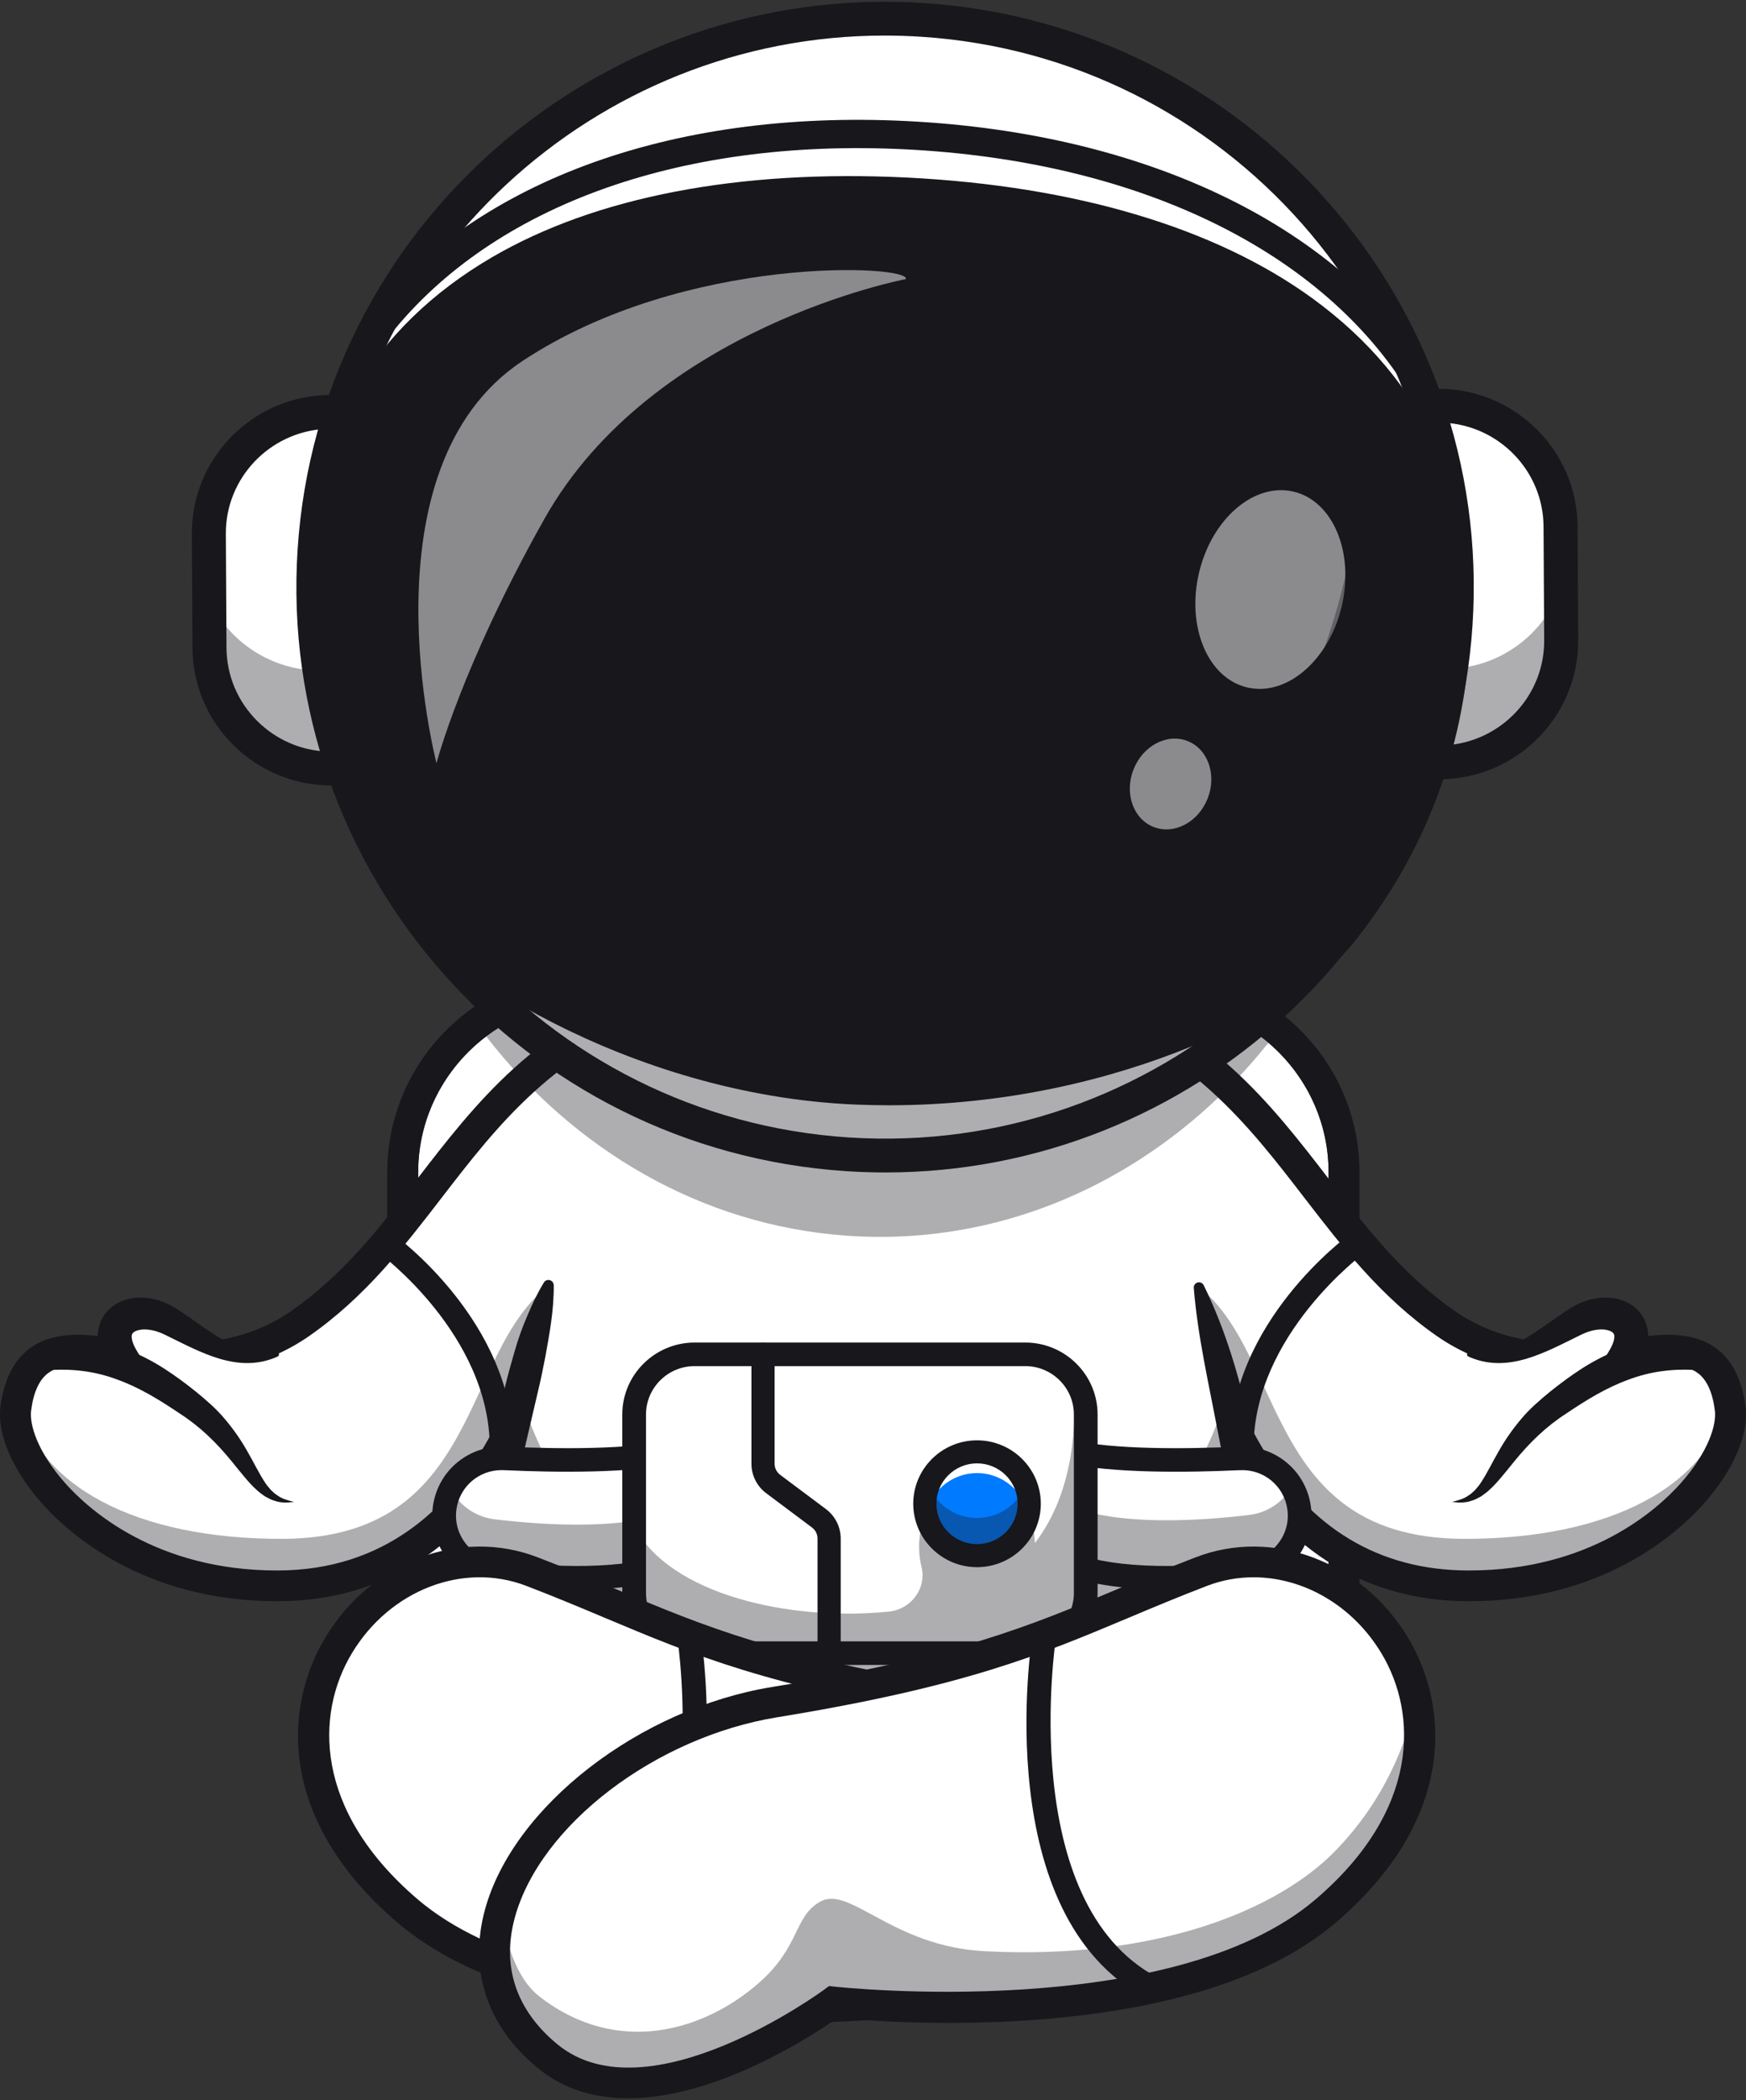 <svg width="198" height="238" viewBox="0 0 198 238" fill="none" xmlns="http://www.w3.org/2000/svg">
<rect x="0" y="0" width="198" height="238" fill="#333333" stroke="none"/>
<g clip-path="url(#clip0_35002_38109)">
<path d="M150.664 132.842V196.073C150.664 206.707 141.906 215.405 131.209 215.405H66.877C56.179 215.405 47.422 206.707 47.422 196.073V132.842C47.422 126.581 50.456 120.994 55.133 117.457C58.404 114.981 62.476 113.51 66.877 113.51H131.209C136.021 113.51 140.439 115.273 143.846 118.179C148.015 121.73 150.664 126.99 150.664 132.842Z" fill="white"/>
<path d="M131.206 113.508C141.906 113.508 150.661 122.207 150.661 132.84V196.073C150.661 206.705 141.906 215.405 131.206 215.405H66.877C56.177 215.405 47.423 206.705 47.423 196.073V132.84C47.423 122.207 56.177 113.508 66.877 113.508H131.206ZM131.206 110.027H66.877C54.219 110.027 43.919 120.26 43.919 132.84V196.073C43.919 208.652 54.218 218.886 66.877 218.886H131.206C143.865 218.886 154.165 208.653 154.165 196.073V132.84C154.165 120.262 143.866 110.027 131.206 110.027Z" fill="#17171C"/>
<path d="M122.329 112.862C145.141 120.645 148.439 139.217 163.967 150.004C168.602 153.223 174.984 154.989 185.085 153.418C189.73 152.696 195.254 152.052 196.21 159.658C196.987 165.84 186.23 179.771 166.487 179.727C140.437 179.67 135.933 149.595 135.933 149.595L122.328 112.862H122.329Z" fill="white"/>
<g opacity="0.35">
<path d="M133.029 144.12L135.932 149.594C135.932 149.594 140.438 179.669 166.487 179.729C186.231 179.773 196.986 165.841 196.21 159.658C196.158 159.24 196.092 158.849 196.014 158.48C193.955 168.387 182.55 174.434 165.994 174.399C141.552 174.346 146.367 149.751 133.029 144.12Z" fill="#17171C"/>
</g>
<path d="M166.583 181.468H166.484C155.174 181.443 145.99 175.924 139.927 165.511C135.429 157.786 134.25 150.171 134.202 149.85C134.06 148.899 134.719 148.014 135.676 147.872C136.636 147.728 137.523 148.386 137.666 149.337C137.677 149.409 138.818 156.699 143.01 163.854C148.489 173.208 156.39 177.963 166.491 177.986H166.583C180.306 177.986 187.932 171.088 190.577 168.119C193.767 164.536 194.669 161.438 194.472 159.873C194.213 157.812 193.565 156.379 192.546 155.617C190.914 154.396 188.214 154.693 185.356 155.137C175.978 156.595 168.653 155.382 162.964 151.43C156.596 147.007 152.184 141.282 147.918 135.747C141.589 127.533 135.044 119.04 121.76 114.508C120.845 114.196 120.358 113.206 120.673 112.298C120.987 111.388 121.984 110.904 122.899 111.216C137.182 116.09 144.055 125.007 150.7 133.631C154.993 139.201 159.048 144.463 164.972 148.579C169.952 152.038 176.256 153.031 184.815 151.699C187.558 151.272 191.702 150.629 194.654 152.838C196.458 154.188 197.567 156.411 197.948 159.443C198.338 162.544 196.563 166.651 193.2 170.427C190.24 173.75 181.729 181.468 166.583 181.468Z" fill="#17171C"/>
<path d="M183.343 154.966C187.466 150.233 183.088 147.273 178.685 149.777C174.686 152.053 171.113 154.796 166.578 153.493C166.578 153.493 166.921 156.354 170.563 159.495C174.205 162.635 183.343 154.965 183.343 154.965V154.966Z" fill="white"/>
<path d="M182.019 153.827C182.514 153.11 182.919 152.379 183.029 151.835C183.084 151.567 183.078 151.372 183.047 151.277C183.02 151.174 182.986 151.126 182.884 151.018C182.669 150.816 182.033 150.608 181.315 150.679C180.957 150.713 180.575 150.779 180.194 150.903C180.003 150.968 179.811 151.033 179.622 151.12C179.532 151.155 179.423 151.206 179.304 151.266L178.963 151.434C177.13 152.324 175.221 153.354 173.071 153.997C171.998 154.306 170.861 154.511 169.728 154.474C168.595 154.449 167.489 154.184 166.508 153.733C166.381 153.674 166.326 153.525 166.384 153.4C166.432 153.299 166.537 153.244 166.643 153.256H166.647C167.668 153.372 168.665 153.323 169.607 153.112C170.549 152.895 171.44 152.536 172.294 152.075C174.011 151.161 175.607 149.913 177.369 148.726L177.701 148.504C177.807 148.431 177.923 148.355 178.066 148.271C178.33 148.104 178.613 147.956 178.899 147.813C179.477 147.535 180.102 147.312 180.772 147.186C181.442 147.06 182.155 147.009 182.907 147.111C183.654 147.221 184.446 147.48 185.171 148.005C185.532 148.267 185.87 148.596 186.144 148.981C186.406 149.372 186.628 149.806 186.744 150.254C187.009 151.156 186.923 152.031 186.727 152.76C186.317 154.232 185.51 155.255 184.666 156.106C183.986 156.792 182.876 156.801 182.185 156.125C181.57 155.522 181.496 154.579 181.97 153.897L182.017 153.828L182.019 153.827Z" fill="#17171C"/>
<path d="M164.655 170.214C165.358 170.044 166.031 169.858 166.564 169.459C166.85 169.304 167.069 169.044 167.305 168.837C167.509 168.574 167.734 168.358 167.909 168.069C168.647 166.977 169.234 165.702 169.966 164.455C170.676 163.194 171.529 161.968 172.499 160.825C173.457 159.669 174.62 158.676 175.771 157.731C176.866 156.853 178.05 155.964 179.305 155.154C180.559 154.341 181.911 153.635 183.332 153.049C186.173 151.879 189.396 151.407 192.493 151.791C193.453 151.91 194.134 152.78 194.014 153.733C193.9 154.645 193.096 155.303 192.189 155.256L192.143 155.254C189.598 155.118 187.059 155.444 184.634 156.373C182.186 157.26 179.929 158.639 177.583 160.219C175.336 161.666 173.455 163.493 171.707 165.638C171.272 166.177 170.833 166.727 170.366 167.279C169.901 167.831 169.425 168.398 168.842 168.901C168.709 169.032 168.558 169.153 168.397 169.266C168.239 169.381 168.091 169.502 167.926 169.604C167.57 169.783 167.246 169.991 166.863 170.084C166.131 170.351 165.356 170.303 164.655 170.213V170.214Z" fill="#17171C"/>
<path d="M140.817 165.41C140.075 165.41 139.473 164.812 139.473 164.074C139.473 149.9 152.598 140.227 153.157 139.822C153.757 139.388 154.598 139.517 155.035 140.115C155.472 140.711 155.34 141.546 154.74 141.981C154.567 142.109 142.161 151.3 142.161 164.074C142.161 164.812 141.559 165.41 140.817 165.41Z" fill="#17171C"/>
<path d="M75.672 112.862C52.861 120.645 49.562 139.217 34.034 150.004C29.399 153.223 23.017 154.989 12.917 153.418C8.271 152.696 2.747 152.052 1.791 159.658C1.014 165.84 11.771 179.771 31.514 179.727C57.564 179.67 62.069 149.595 62.069 149.595L75.673 112.862H75.672Z" fill="white"/>
<g opacity="0.35">
<path d="M64.972 144.12L62.068 149.594C62.068 149.594 57.563 179.669 31.513 179.729C11.769 179.773 1.015 165.841 1.79 159.658C1.843 159.24 1.908 158.849 1.987 158.48C4.045 168.387 15.451 174.434 32.007 174.399C56.449 174.346 51.633 149.751 64.972 144.12Z" fill="#17171C"/>
</g>
<path d="M31.418 181.468C16.27 181.468 7.761 173.75 4.801 170.427C1.438 166.651 -0.337 162.544 0.053 159.443C0.434 156.412 1.543 154.189 3.347 152.838C6.299 150.628 10.443 151.271 13.186 151.699C21.745 153.03 28.049 152.037 33.029 148.579C38.953 144.463 43.008 139.202 47.301 133.631C53.947 125.007 60.82 116.09 75.102 111.216C76.018 110.904 77.014 111.388 77.328 112.298C77.642 113.207 77.155 114.196 76.241 114.508C62.957 119.04 56.413 127.534 50.083 135.747C45.817 141.283 41.405 147.007 35.037 151.43C29.348 155.383 22.022 156.596 12.645 155.137C9.787 154.693 7.087 154.396 5.455 155.617C4.435 156.38 3.787 157.812 3.528 159.873C3.331 161.438 4.233 164.536 7.422 168.119C10.068 171.089 17.695 177.986 31.417 177.986H31.509C55.771 177.932 60.291 149.624 60.334 149.337C60.475 148.386 61.365 147.727 62.324 147.872C63.281 148.013 63.941 148.899 63.798 149.85C63.75 150.171 62.571 157.786 58.073 165.511C52.01 175.924 42.826 181.442 31.516 181.468H31.417H31.418Z" fill="#17171C"/>
<path d="M56.883 165.41C56.141 165.41 55.539 164.812 55.539 164.074C55.539 151.274 43.083 142.072 42.959 141.98C42.36 141.545 42.228 140.71 42.666 140.115C43.104 139.518 43.944 139.389 44.542 139.823C45.102 140.228 58.227 149.901 58.227 164.075C58.227 164.813 57.625 165.411 56.883 165.411V165.41Z" fill="#17171C"/>
<path d="M14.656 154.966C10.533 150.233 14.912 147.273 19.314 149.777C23.314 152.053 26.887 154.796 31.421 153.493C31.421 153.493 31.078 156.354 27.436 159.495C23.794 162.635 14.656 154.965 14.656 154.965V154.966Z" fill="white"/>
<path d="M13.333 156.105C12.489 155.254 11.682 154.231 11.271 152.759C11.076 152.03 10.991 151.156 11.257 150.253C11.371 149.805 11.594 149.371 11.857 148.98C12.13 148.595 12.468 148.266 12.829 148.004C13.554 147.48 14.347 147.22 15.093 147.11C15.846 147.008 16.558 147.058 17.228 147.185C17.899 147.311 18.524 147.534 19.101 147.812C19.387 147.955 19.67 148.102 19.934 148.27C20.077 148.354 20.192 148.43 20.299 148.503L20.631 148.725C22.392 149.912 23.988 151.159 25.706 152.074C26.56 152.536 27.451 152.895 28.393 153.111C29.335 153.323 30.331 153.371 31.353 153.256H31.357C31.496 153.24 31.622 153.338 31.638 153.477C31.651 153.588 31.589 153.689 31.493 153.733C30.512 154.184 29.405 154.45 28.273 154.474C27.14 154.511 26.003 154.306 24.93 153.997C22.781 153.353 20.872 152.323 19.039 151.434L18.697 151.266C18.578 151.206 18.469 151.155 18.379 151.12C18.19 151.033 17.998 150.968 17.807 150.903C17.426 150.78 17.044 150.714 16.686 150.679C15.967 150.608 15.331 150.816 15.117 151.018C15.014 151.126 14.981 151.174 14.954 151.277C14.924 151.372 14.917 151.567 14.972 151.835C15.081 152.379 15.487 153.111 15.982 153.827L16.03 153.895C16.578 154.687 16.376 155.773 15.577 156.318C14.865 156.804 13.919 156.696 13.334 156.104L13.333 156.105Z" fill="#17171C"/>
<path d="M33.347 170.214C32.646 170.304 31.871 170.352 31.139 170.085C30.756 169.992 30.432 169.784 30.076 169.605C29.911 169.503 29.763 169.382 29.605 169.267C29.445 169.154 29.293 169.033 29.16 168.902C28.577 168.399 28.101 167.834 27.636 167.28C27.168 166.728 26.73 166.178 26.295 165.639C24.547 163.494 22.666 161.667 20.418 160.22C18.074 158.639 15.817 157.26 13.367 156.373C10.944 155.445 8.405 155.119 5.859 155.255L5.819 155.257C4.853 155.308 4.027 154.572 3.976 153.612C3.926 152.696 4.606 151.906 5.508 151.792C8.604 151.407 11.828 151.88 14.669 153.05C16.089 153.636 17.442 154.341 18.696 155.155C19.951 155.965 21.135 156.853 22.23 157.732C23.381 158.677 24.542 159.67 25.502 160.826C26.471 161.969 27.325 163.196 28.035 164.456C28.768 165.703 29.354 166.978 30.092 168.07C30.267 168.359 30.492 168.575 30.696 168.838C30.932 169.045 31.151 169.306 31.437 169.46C31.97 169.861 32.643 170.045 33.346 170.215L33.347 170.214Z" fill="#17171C"/>
<path d="M145.515 210.87H52.567C52.567 210.87 52.465 200.55 54.295 185.223C54.621 182.474 55.011 179.559 55.48 176.512C57.53 163.082 61.018 147.107 66.956 131.231C67.848 128.843 68.799 126.457 69.804 124.083C70.605 122.197 71.441 120.321 72.32 118.456C72.959 117.089 73.621 115.73 74.303 114.377H123.784C124.467 115.73 125.128 117.089 125.767 118.456C126.656 120.342 127.502 122.245 128.31 124.151C129.461 126.87 130.537 129.603 131.543 132.336C137.229 147.848 140.604 163.394 142.604 176.511C143.073 179.568 143.464 182.493 143.793 185.253C145.62 200.566 145.518 210.873 145.518 210.873L145.515 210.87Z" fill="white"/>
<g opacity="0.35">
<path d="M145.515 210.87H52.567C52.567 210.87 52.465 200.55 54.295 185.223C54.621 182.473 55.011 179.558 55.48 176.512C56.363 170.729 57.513 164.472 59.011 157.957C63.866 174.812 79.508 187.645 98.666 187.645H99.498C118.605 187.645 134.203 174.879 139.105 158.088C140.589 164.556 141.726 170.767 142.602 176.509C143.071 179.566 143.462 182.491 143.791 185.251C145.618 200.564 145.515 210.871 145.515 210.871V210.87Z" fill="#17171C"/>
</g>
<path d="M136.5 145.654C138.976 150.683 140.529 156.031 141.731 161.431C142.387 164.123 142.846 166.854 143.335 169.577C143.567 170.942 143.758 172.312 143.971 173.678L144.291 175.728L144.574 177.783L145.131 181.893L145.642 186.009C145.945 188.758 146.237 191.508 146.464 194.264C146.926 199.787 147.246 205.275 147.268 210.885L147.274 212.608H98.253V209.127H99.834V212.608H50.812L50.818 210.885C50.84 205.248 51.163 199.734 51.629 194.185C52.099 188.647 52.729 183.124 53.555 177.629L53.855 175.567L54.197 173.511C54.43 172.141 54.641 170.768 54.891 169.4C55.42 166.671 55.899 163.933 56.442 161.205C56.713 159.841 56.946 158.468 57.283 157.118C57.611 155.766 57.985 154.425 58.377 153.089C58.755 151.75 59.233 150.436 59.788 149.146C60.33 147.853 60.929 146.577 61.675 145.351C61.846 145.066 62.219 144.976 62.505 145.146C62.691 145.258 62.795 145.454 62.797 145.655V145.672C62.819 148.542 62.3 151.235 61.809 153.937C61.549 155.285 61.27 156.626 60.945 157.957L60.009 161.96C58.714 167.29 57.846 172.714 57.02 178.134C56.205 183.559 55.583 189.013 55.119 194.477C54.659 199.93 54.342 205.447 54.32 210.853L52.569 209.129H99.833V212.61H98.251V209.129H145.516L143.764 210.853C143.744 205.473 143.429 199.981 142.973 194.555C142.504 189.119 141.917 183.685 141.068 178.292C140.26 172.892 139.149 167.546 138.09 162.197C137.084 156.829 135.834 151.539 135.378 145.975V145.962C135.35 145.638 135.593 145.353 135.92 145.327C136.17 145.307 136.396 145.445 136.501 145.655L136.5 145.654Z" fill="#17171C"/>
<g opacity="0.35">
<path d="M98.787 176.773C99.176 177.366 99.554 177.947 99.918 178.518C99.55 177.947 99.173 177.362 98.787 176.773Z" fill="#17171C"/>
</g>
<path d="M76.85 177.099C71.09 179.415 62.178 178.93 56.102 178.2C52.458 177.762 49.9 174.421 50.437 170.813C50.927 167.519 53.843 165.125 57.19 165.281C62.873 165.546 71.398 165.67 76.796 164.479" fill="white"/>
<g opacity="0.35">
<path d="M76.851 177.098C71.091 179.417 62.178 178.928 56.103 178.203C52.459 177.763 49.9 174.42 50.438 170.814C50.544 170.077 50.778 169.386 51.108 168.756C52.067 170.576 53.884 171.917 56.102 172.186C62.167 172.916 71.065 173.402 76.825 171.096L76.851 177.098Z" fill="#17171C"/>
</g>
<path d="M65.405 180.14C62.081 180.14 58.774 179.867 55.942 179.527C53.819 179.271 51.935 178.2 50.637 176.51C49.337 174.817 48.794 172.724 49.108 170.617C49.702 166.625 53.197 163.766 57.254 163.946C63.186 164.223 71.343 164.312 76.506 163.175C77.261 163.009 79.141 163.012 80.276 166.639C81.456 170.408 81.343 176.732 77.355 178.336C74.002 179.685 69.689 180.139 65.404 180.139L65.405 180.14ZM56.88 166.609C54.321 166.609 52.146 168.461 51.767 171.007C51.561 172.396 51.919 173.775 52.775 174.889C53.629 176.001 54.869 176.707 56.266 176.874C62.434 177.615 70.924 178.041 76.347 175.86C77.8 175.276 78.128 172.934 78.202 171.954C78.433 168.895 77.472 166.329 76.917 165.819C71.461 166.981 63.16 166.894 57.128 166.613C57.045 166.61 56.962 166.608 56.88 166.608V166.609Z" fill="#17171C"/>
<path d="M141.647 178.199C138.796 178.542 135.316 178.832 131.833 178.799C131.594 178.799 131.357 178.796 131.117 178.788C130.867 178.785 130.612 178.777 130.361 178.767C130.19 178.764 130.024 178.756 129.859 178.749C129.659 178.738 129.462 178.727 129.267 178.717C129.016 178.702 128.764 178.685 128.517 178.666H128.499C128.252 178.648 128.001 178.627 127.754 178.601C127.59 178.586 127.427 178.569 127.267 178.551C127.129 178.54 126.99 178.522 126.856 178.507C126.641 178.482 126.427 178.453 126.219 178.424C126.019 178.395 125.822 178.366 125.63 178.333C125.59 178.33 125.55 178.326 125.514 178.315C125.285 178.283 125.059 178.242 124.837 178.199C124.612 178.16 124.39 178.116 124.172 178.069C124.153 178.066 124.135 178.062 124.117 178.058C123.993 178.03 123.87 178.004 123.749 177.975C123.615 177.946 123.48 177.914 123.346 177.878H123.343C122.932 177.776 122.529 177.661 122.135 177.538C121.924 177.473 121.714 177.401 121.506 177.329C121.299 177.256 121.095 177.177 120.898 177.098L120.924 171.039L120.953 164.478C122.335 164.785 123.923 165.002 125.615 165.154C130.53 165.598 136.329 165.475 140.559 165.28C140.661 165.277 140.762 165.272 140.867 165.272C144.081 165.272 146.837 167.621 147.311 170.811C147.848 174.42 145.289 177.761 141.646 178.199H141.647Z" fill="white"/>
<g opacity="0.35">
<path d="M141.647 178.199C138.796 178.542 135.316 178.832 131.833 178.799C131.594 178.799 131.357 178.796 131.117 178.788C130.867 178.785 130.612 178.778 130.361 178.767C130.19 178.764 130.024 178.756 129.859 178.749C129.659 178.738 129.462 178.727 129.267 178.717C129.016 178.702 128.764 178.685 128.517 178.666H128.499C128.252 178.648 128.001 178.627 127.754 178.601C127.59 178.586 127.427 178.569 127.267 178.551C127.129 178.54 126.99 178.522 126.856 178.507C126.642 178.482 126.427 178.453 126.219 178.424C126.019 178.395 125.822 178.366 125.63 178.333C125.59 178.33 125.55 178.326 125.514 178.315C125.285 178.283 125.059 178.242 124.837 178.199C124.612 178.16 124.39 178.116 124.172 178.069C124.153 178.066 124.135 178.062 124.117 178.058C123.993 178.03 123.87 178.004 123.749 177.975C123.615 177.946 123.48 177.914 123.346 177.878H123.343C122.932 177.776 122.529 177.661 122.135 177.538C121.924 177.473 121.714 177.4 121.506 177.329C121.299 177.257 121.095 177.177 120.898 177.098L120.924 171.039L120.928 170.602C121.112 170.678 121.309 170.754 121.506 170.822C121.714 170.895 121.924 170.967 122.135 171.032C122.528 171.155 122.932 171.27 123.343 171.372H123.346C123.48 171.408 123.615 171.44 123.749 171.469C123.87 171.498 123.993 171.523 124.117 171.552L124.172 171.563C124.39 171.61 124.612 171.654 124.837 171.693C125.059 171.737 125.285 171.776 125.514 171.809C125.55 171.819 125.59 171.823 125.63 171.827C125.822 171.859 126.019 171.888 126.219 171.918C126.427 171.946 126.641 171.975 126.856 172.001C126.99 172.016 127.129 172.033 127.267 172.045C127.427 172.063 127.59 172.081 127.754 172.095C128.001 172.121 128.252 172.142 128.499 172.16H128.517C128.764 172.178 129.015 172.196 129.267 172.21C129.463 172.221 129.659 172.232 129.859 172.242C130.023 172.25 130.19 172.256 130.361 172.261C130.612 172.271 130.867 172.279 131.117 172.282C131.357 172.289 131.594 172.293 131.833 172.293C135.316 172.325 138.796 172.036 141.647 171.693C143.763 171.44 145.516 170.205 146.504 168.507C146.907 169.2 147.188 169.977 147.312 170.812C147.849 174.421 145.29 177.762 141.647 178.2V178.199Z" fill="#17171C"/>
</g>
<path d="M132.345 180.14C128.06 180.14 123.748 179.686 120.394 178.337C116.406 176.733 116.294 170.409 117.472 166.64C118.608 163.012 120.488 163.011 121.242 163.176C126.406 164.313 134.562 164.224 140.495 163.947C144.55 163.769 148.046 166.626 148.641 170.618C148.953 172.725 148.41 174.819 147.111 176.511C145.813 178.202 143.93 179.272 141.807 179.528C138.976 179.868 135.668 180.141 132.344 180.141L132.345 180.14ZM121.404 175.86C126.827 178.042 135.317 177.616 141.485 176.874C142.882 176.707 144.121 176.001 144.976 174.889C145.832 173.775 146.19 172.395 145.983 171.007C145.592 168.38 143.292 166.497 140.623 166.614C134.59 166.895 126.29 166.983 120.834 165.82C120.279 166.33 119.318 168.895 119.549 171.955C119.623 172.935 119.952 175.277 121.404 175.861V175.86Z" fill="#17171C"/>
<path d="M123.126 160.308V180.532C123.126 184.285 120.035 187.356 116.259 187.356H78.776C75.005 187.356 71.915 184.285 71.915 180.532V160.308C71.915 156.555 75.005 153.49 78.776 153.49H116.259C118.481 153.49 120.466 154.554 121.724 156.193C122.603 157.337 123.126 158.765 123.126 160.309V160.308Z" fill="white"/>
<g opacity="0.35">
<path d="M123.126 160.308V180.533C123.126 184.283 120.035 187.354 116.258 187.354H78.775C75.002 187.354 71.915 184.287 71.915 180.537V172.968C75.93 180.725 89.573 183.777 100.799 182.646C103.306 182.394 105.099 180.026 104.501 177.594C104.323 176.869 104.227 176.098 104.227 175.301C104.227 170.89 107.168 167.313 110.797 167.313C114.426 167.313 117.178 170.659 117.363 174.872C121.861 169.03 122.104 161.212 121.726 156.193C122.602 157.338 123.126 158.765 123.126 160.308Z" fill="#17171C"/>
</g>
<path d="M116.261 188.69H78.777C74.251 188.69 70.569 185.032 70.569 180.535V160.308C70.569 155.81 74.251 152.152 78.777 152.152H116.261C120.787 152.152 124.469 155.81 124.469 160.308V180.535C124.469 185.033 120.787 188.69 116.261 188.69ZM78.777 154.823C75.734 154.823 73.257 157.284 73.257 160.308V180.535C73.257 183.559 75.733 186.019 78.777 186.019H116.261C119.304 186.019 121.78 183.559 121.78 180.535V160.308C121.78 157.284 119.305 154.823 116.261 154.823H78.777Z" fill="#17171C"/>
<path d="M110.796 176.303C114.065 176.303 116.715 173.67 116.715 170.422C116.715 167.173 114.065 164.54 110.796 164.54C107.528 164.54 104.878 167.173 104.878 170.422C104.878 173.67 107.528 176.303 110.796 176.303Z" fill="#007AFF"/>
<path d="M116.717 170.957C116.717 171.276 116.692 171.588 116.641 171.894C116.19 169.09 113.745 166.949 110.797 166.949C107.85 166.949 105.405 169.09 104.954 171.894C104.901 171.588 104.878 171.276 104.878 170.957C104.878 167.708 107.528 165.075 110.797 165.075C114.066 165.075 116.717 167.708 116.717 170.957Z" fill="white"/>
<g opacity="0.35">
<path d="M116.714 170.421C116.714 173.669 114.064 176.302 110.795 176.302C107.526 176.302 104.878 173.669 104.878 170.421C104.878 169.669 105.02 168.952 105.284 168.292C106.137 170.486 108.284 172.039 110.796 172.039C113.308 172.039 115.456 170.486 116.308 168.292C116.572 168.952 116.715 169.669 116.715 170.421H116.714Z" fill="#17171C"/>
</g>
<path d="M110.796 177.609C106.808 177.609 103.564 174.384 103.564 170.422C103.564 166.459 106.808 163.235 110.796 163.235C114.785 163.235 118.029 166.459 118.029 170.422C118.029 174.384 114.785 177.609 110.796 177.609ZM110.796 165.845C108.256 165.845 106.191 167.898 106.191 170.422C106.191 172.945 108.256 174.998 110.796 174.998C113.336 174.998 115.402 172.945 115.402 170.422C115.402 167.898 113.336 165.845 110.796 165.845Z" fill="#17171C"/>
<path d="M94.025 188.66C93.299 188.66 92.71 188.076 92.71 187.354V174.364C92.71 173.876 92.476 173.409 92.084 173.115L86.889 169.229C85.84 168.445 85.214 167.198 85.214 165.894V153.487C85.214 152.766 85.803 152.182 86.528 152.182C87.254 152.182 87.842 152.766 87.842 153.487V165.894C87.842 166.382 88.077 166.849 88.469 167.143L93.664 171.029C94.713 171.814 95.338 173.061 95.338 174.364V187.354C95.338 188.076 94.75 188.66 94.025 188.66Z" fill="#17171C"/>
<g opacity="0.35">
<path d="M143.846 118.179C132.181 132.75 114.802 141.406 95.921 140.035C79.492 138.842 65.082 130.284 55.133 117.457C58.404 114.981 62.476 113.51 66.877 113.51H131.209C136.021 113.51 140.439 115.273 143.846 118.179Z" fill="#17171C"/>
</g>
<path d="M163.264 86.402C162.535 86.406 161.94 85.822 161.936 85.097L161.722 47.294C161.717 46.569 162.306 45.978 163.035 45.974C170.687 45.931 176.926 52.061 176.969 59.665L177.042 72.556C177.085 80.159 170.916 86.359 163.264 86.402Z" fill="white"/>
<path d="M163.255 86.745C162.813 86.745 162.398 86.575 162.083 86.266C161.767 85.955 161.591 85.54 161.589 85.098L161.375 47.294C161.373 46.852 161.543 46.435 161.856 46.12C162.169 45.806 162.587 45.631 163.033 45.629C163.06 45.629 163.088 45.629 163.115 45.629C170.91 45.629 177.272 51.906 177.315 59.662L177.388 72.552C177.432 80.335 171.097 86.701 163.265 86.745H163.255ZM163.115 46.317H163.037C162.777 46.318 162.533 46.42 162.35 46.604C162.167 46.788 162.067 47.032 162.068 47.29L162.282 85.094C162.283 85.352 162.387 85.595 162.571 85.777C162.755 85.957 162.998 86.057 163.256 86.057H163.263C170.712 86.015 176.739 79.959 176.697 72.557L176.624 59.666C176.582 52.289 170.529 46.317 163.116 46.317H163.115Z" fill="#17171C"/>
<g opacity="0.35">
<path d="M177.007 66.51L177.043 72.556C177.085 80.157 170.917 86.358 163.263 86.403C162.534 86.408 161.939 85.819 161.935 85.095L161.874 75.045C162.082 75.503 162.545 75.816 163.081 75.817L163.983 75.809C170.031 75.777 175.155 71.897 177.008 66.509L177.007 66.51Z" fill="#17171C"/>
</g>
<path d="M163.256 88.317C162.395 88.317 161.586 87.985 160.973 87.384C160.356 86.778 160.014 85.969 160.008 85.108L159.794 47.304C159.789 46.442 160.122 45.63 160.733 45.016C161.343 44.404 162.157 44.063 163.024 44.059H163.115C171.778 44.059 178.848 51.036 178.897 59.654L178.97 72.545C179.019 81.194 171.979 88.268 163.276 88.318H163.257L163.256 88.317ZM163.652 47.899L163.859 84.468C170.154 84.117 175.15 78.9 175.114 72.566L175.041 59.676C175.006 53.341 169.951 48.18 163.651 47.9L163.652 47.899Z" fill="#17171C"/>
<path d="M37.461 46.675C38.19 46.67 38.785 47.255 38.789 47.979L39.003 85.783C39.008 86.507 38.419 87.098 37.69 87.103C30.038 87.145 23.799 81.015 23.756 73.412L23.683 60.521C23.64 52.917 29.809 46.717 37.461 46.675Z" fill="white"/>
<path d="M37.61 87.448C33.846 87.448 30.304 86.001 27.626 83.37C24.928 80.72 23.431 77.183 23.409 73.415L23.336 60.524C23.315 56.754 24.772 53.201 27.44 50.522C30.106 47.842 33.666 46.353 37.459 46.333C37.905 46.322 38.324 46.501 38.641 46.812C38.957 47.123 39.134 47.537 39.136 47.98L39.35 85.783C39.355 86.697 38.611 87.444 37.692 87.449C37.665 87.449 37.637 87.449 37.61 87.449V87.448ZM37.463 47.019C33.854 47.039 30.469 48.455 27.932 51.005C25.394 53.554 24.008 56.933 24.029 60.519L24.102 73.409C24.122 76.996 25.547 80.359 28.113 82.88C30.678 85.402 34.083 86.758 37.688 86.759C38.226 86.755 38.661 86.318 38.657 85.784L38.443 47.98C38.442 47.722 38.339 47.479 38.154 47.298C37.97 47.117 37.727 47.018 37.469 47.018H37.463V47.019Z" fill="#17171C"/>
<g opacity="0.35">
<path d="M38.947 75.296L39.005 85.783C39.011 86.508 38.418 87.099 37.689 87.103C33.673 87.123 30.041 85.447 27.495 82.744C25.195 80.304 23.779 77.024 23.758 73.414L23.727 67.981C25.926 72.735 30.786 76.028 36.396 75.998L37.784 75.99C38.29 75.986 38.72 75.706 38.947 75.296Z" fill="#17171C"/>
</g>
<path d="M37.61 89.019C33.428 89.019 29.49 87.412 26.515 84.487C23.517 81.542 21.853 77.612 21.83 73.422L21.757 60.532C21.733 56.342 23.352 52.395 26.317 49.416C29.282 46.437 33.236 44.783 37.452 44.76H37.471C39.253 44.76 40.709 46.196 40.719 47.969L40.933 85.772C40.943 87.553 39.494 89.008 37.704 89.019H37.612H37.61ZM36.865 48.609C30.57 48.959 25.574 54.177 25.61 60.51L25.683 73.401C25.701 76.567 26.958 79.537 29.224 81.763C31.345 83.848 34.112 85.047 37.071 85.176L36.865 48.608V48.609Z" fill="#17171C"/>
<path d="M100.371 130.96C136.176 130.96 165.202 102.117 165.202 66.538C165.202 30.959 136.176 2.116 100.371 2.116C64.566 2.116 35.54 30.959 35.54 66.538C35.54 102.117 64.566 130.96 100.371 130.96Z" fill="white"/>
<path d="M100.414 131.305C98.988 131.305 97.556 131.259 96.113 131.165C60.251 128.832 32.985 97.943 35.332 62.307C37.681 26.672 68.77 -0.429 104.628 1.911C140.49 4.244 167.756 35.133 165.409 70.768C163.156 104.97 134.427 131.305 100.414 131.305ZM100.328 2.459C66.674 2.459 38.254 28.511 36.025 62.352C33.702 97.61 60.679 128.171 96.159 130.479C131.639 132.791 162.396 105.98 164.718 70.724C167.041 35.467 140.064 4.906 104.583 2.598C103.158 2.505 101.736 2.46 100.328 2.46V2.459Z" fill="#17171C"/>
<g opacity="0.35">
<path d="M165.028 61.807C165.248 64.74 165.261 67.725 165.064 70.747C162.72 106.249 131.862 133.145 96.134 130.824C60.407 128.496 33.34 97.832 35.675 62.33C35.742 61.309 35.834 60.289 35.949 59.286C38.249 90.862 63.682 116.712 96.372 118.84C131.072 121.095 161.173 95.791 165.028 61.807Z" fill="#17171C"/>
</g>
<path d="M100.414 132.877C98.954 132.877 97.486 132.829 96.009 132.733C59.277 130.344 31.349 98.705 33.754 62.205C36.159 25.705 68.005 -2.041 104.731 0.343C141.462 2.732 169.39 34.372 166.985 70.872C164.678 105.904 135.252 132.877 100.414 132.877ZM100.328 4.03C67.499 4.03 39.776 29.444 37.601 62.455C35.336 96.848 61.651 126.66 96.261 128.91C130.861 131.156 160.874 105.013 163.139 70.621C165.404 36.228 139.089 6.417 104.478 4.165C103.089 4.076 101.7 4.031 100.327 4.031L100.328 4.03Z" fill="#17171C"/>
<path d="M164.747 72.384C164.11 84.974 159.405 96.458 151.881 105.777C146.241 112.765 123.919 124.37 97.138 123.271C72.306 122.252 50.389 107.973 45.482 100.459C38.938 90.436 35.416 78.542 36.054 65.951C37.74 32.633 67.247 20.261 102.786 22.038C138.326 23.814 166.433 39.066 164.746 72.384H164.747Z" fill="#17171C"/>
<path d="M100.804 125.261C99.567 125.261 98.32 125.236 97.059 125.184C71.246 124.124 49.042 109.43 43.866 101.501C36.859 90.77 33.492 78.443 34.13 65.855C34.961 49.425 42.236 37.087 55.748 29.184C67.511 22.305 83.812 19.174 102.884 20.125C121.957 21.078 137.857 25.82 148.865 33.838C161.512 43.049 167.503 56.051 166.672 72.481C166.034 85.07 161.44 96.998 153.384 106.976C148.041 113.595 127.469 125.262 100.804 125.262V125.261ZM96.625 23.799C75.855 23.799 39.846 29.166 37.979 66.046C37.384 77.826 40.536 89.365 47.1 99.415C51.756 106.546 73.073 120.365 97.219 121.355C123.979 122.456 145.374 110.777 150.378 104.577C157.923 95.231 162.226 84.066 162.823 72.286C163.586 57.224 158.123 45.327 146.588 36.925C136.188 29.352 121.009 24.864 102.69 23.948C100.882 23.858 98.839 23.796 96.625 23.796V23.799Z" fill="#17171C"/>
<g opacity="0.5">
<path d="M152.157 68.692C153.598 62.561 151.142 56.749 146.671 55.711C142.201 54.672 137.408 58.801 135.967 64.932C134.526 71.063 136.982 76.875 141.453 77.913C145.924 78.952 150.716 74.823 152.157 68.692Z" fill="white"/>
</g>
<g opacity="0.5">
<path d="M136.961 90.468C138.008 87.771 136.968 84.862 134.64 83.969C132.312 83.077 129.576 84.539 128.53 87.235C127.484 89.932 128.523 92.841 130.851 93.734C133.18 94.626 135.915 93.164 136.961 90.468Z" fill="white"/>
</g>
<g opacity="0.35">
<path d="M153.805 40.675C161.294 48.526 165.422 58.999 164.747 72.382C164.109 84.974 159.402 96.457 151.884 105.777C146.241 112.765 123.919 124.369 97.138 123.274C87.682 122.888 78.651 120.577 70.818 117.445C103.767 118.095 130.963 103.841 137.958 95.175C147.508 83.347 153.478 68.771 154.285 52.794C154.504 48.524 154.328 44.487 153.806 40.676L153.805 40.675Z" fill="#17171C"/>
</g>
<path d="M160.69 44.492C160.314 44.492 159.935 44.361 159.629 44.095C159.602 44.072 159.567 44.04 159.542 44.014L159.418 43.891L159.323 43.745C149.179 27.992 128.534 18.216 102.681 16.924C76.69 15.626 55.163 23.576 43.633 38.74L43.537 38.854C42.96 39.491 41.974 39.566 41.306 39.012C40.627 38.45 40.531 37.452 41.085 36.773C53.276 20.771 75.783 12.372 102.843 13.722C129.71 15.065 151.263 25.35 161.992 41.943C162.428 42.535 162.41 43.369 161.903 43.945C161.584 44.307 161.137 44.492 160.689 44.492H160.69Z" fill="#17171C"/>
<g opacity="0.5">
<path d="M49.501 86.494C49.501 86.494 40.781 53.106 59.27 40.899C77.759 28.692 103.403 30.027 102.721 31.632C102.721 31.632 73.982 37.043 61.744 58.792C52.307 75.564 49.501 86.494 49.501 86.494Z" fill="white"/>
</g>
<path d="M102.051 226.886C102.051 226.886 63.399 231.238 46.219 216.57C22.747 196.53 42.872 171.415 60.309 178.105C75.489 183.93 81.732 188.511 108.695 192.901C131.29 196.581 150.697 208.511 134.484 221.889C123.038 231.334 102.049 226.885 102.049 226.885L102.051 226.886Z" fill="white"/>
<path d="M125.326 222.232C115.168 222.232 104.202 230.54 101.566 228.685C96.107 229.222 61.57 231.971 45.077 217.889C31.622 206.401 32.031 193.664 36.901 185.575C42.092 176.952 52.201 173.128 60.939 176.48C64.307 177.772 67.218 178.995 70.033 180.177C79.759 184.263 88.157 187.792 108.979 191.182C124.052 193.636 138.363 204.718 141.559 216.41C143.433 223.262 141.318 214.063 135.604 218.777C132.573 221.279 129.003 222.229 125.328 222.23L125.326 222.232ZM102.541 225.079L103.097 225.49C103.251 225.605 115.171 218.749 125.301 218.751C128.253 218.751 131.053 218.011 133.366 216.102C138.028 212.254 139.692 222.862 138.178 217.325C135.312 206.845 122.237 196.871 108.412 194.618C87.177 191.161 78.6 187.558 68.669 183.384C65.878 182.212 62.993 181 59.678 179.727C52.536 176.987 44.22 180.196 39.907 187.362C35.769 194.234 35.555 205.168 47.36 215.248C63.758 229.247 101.475 225.198 101.853 225.154L102.541 225.077V225.079Z" fill="#17171C"/>
<path d="M65.947 226.622C65.467 226.622 65.002 226.365 64.76 225.914C64.411 225.263 64.659 224.454 65.314 224.107C81.364 215.605 76.849 185.836 76.802 185.536C76.687 184.807 77.187 184.123 77.92 184.009C78.654 183.892 79.341 184.39 79.457 185.119C79.663 186.42 84.317 217.067 66.579 226.464C66.377 226.571 66.161 226.621 65.947 226.621V226.622Z" fill="#17171C"/>
<path d="M94.508 226.886C94.508 226.886 133.159 231.238 150.339 216.57C173.811 196.53 153.686 171.415 136.249 178.105C121.069 183.93 114.826 188.511 87.863 192.901C65.269 196.581 45.861 219.631 62.074 233.009C73.521 242.455 94.509 226.885 94.509 226.885L94.508 226.886Z" fill="white"/>
<g opacity="0.35">
<path d="M150.34 216.57C133.161 231.238 94.511 226.887 94.511 226.887C94.511 226.887 73.52 242.456 62.073 233.009C56.512 228.418 55.141 222.688 56.661 216.997C57.489 219.777 58.301 224.052 61.216 226.3C70.105 233.156 79.935 230.123 86.098 224.691C90.774 220.569 90.011 217.193 93.013 215.516C96.38 213.634 101.159 220.59 111.674 221.134C131.456 222.157 144.95 216.333 151.315 209.872C156.852 204.251 159.491 197.743 160.564 192.569C162.114 199.827 159.674 208.598 150.34 216.569V216.57Z" fill="#17171C"/>
</g>
<path d="M71.232 237.8C67.555 237.8 63.986 236.849 60.954 234.348C55.241 229.633 53.126 223.264 54.999 216.412C58.196 204.72 72.507 193.639 87.579 191.184C108.401 187.794 116.8 184.264 126.525 180.179C129.34 178.996 132.251 177.774 135.618 176.482C144.355 173.128 154.466 176.954 159.657 185.578C164.527 193.666 164.937 206.402 151.48 217.891C134.987 231.973 100.451 229.224 94.99 228.688C92.355 230.542 81.387 237.802 71.23 237.802L71.232 237.8ZM142.152 178.756C140.374 178.756 138.593 179.071 136.88 179.728C133.564 181 130.68 182.213 127.89 183.385C117.958 187.558 109.381 191.161 88.147 194.619C74.321 196.871 61.245 206.845 58.381 217.326C56.867 222.863 58.531 227.824 63.193 231.671C73.459 240.143 93.262 225.639 93.461 225.492L94.017 225.079L94.706 225.156C95.086 225.199 132.803 229.25 149.2 215.25C161.006 205.17 160.791 194.236 156.653 187.364C153.375 181.918 147.783 178.756 142.154 178.756H142.152Z" fill="#17171C"/>
<path d="M130.612 226.622C130.399 226.622 130.182 226.572 129.981 226.465C112.241 217.069 116.895 186.421 117.102 185.12C117.219 184.391 117.908 183.892 118.639 184.01C119.373 184.124 119.873 184.809 119.757 185.537C119.71 185.836 115.195 215.607 131.245 224.108C131.9 224.455 132.148 225.264 131.799 225.915C131.557 226.366 131.092 226.623 130.612 226.623V226.622Z" fill="#17171C"/>
</g>
<defs>
<clipPath id="clip0_35002_38109">
<rect width="198" height="237.6" fill="white" transform="translate(0 0.2)"/>
</clipPath>
</defs>
</svg>
